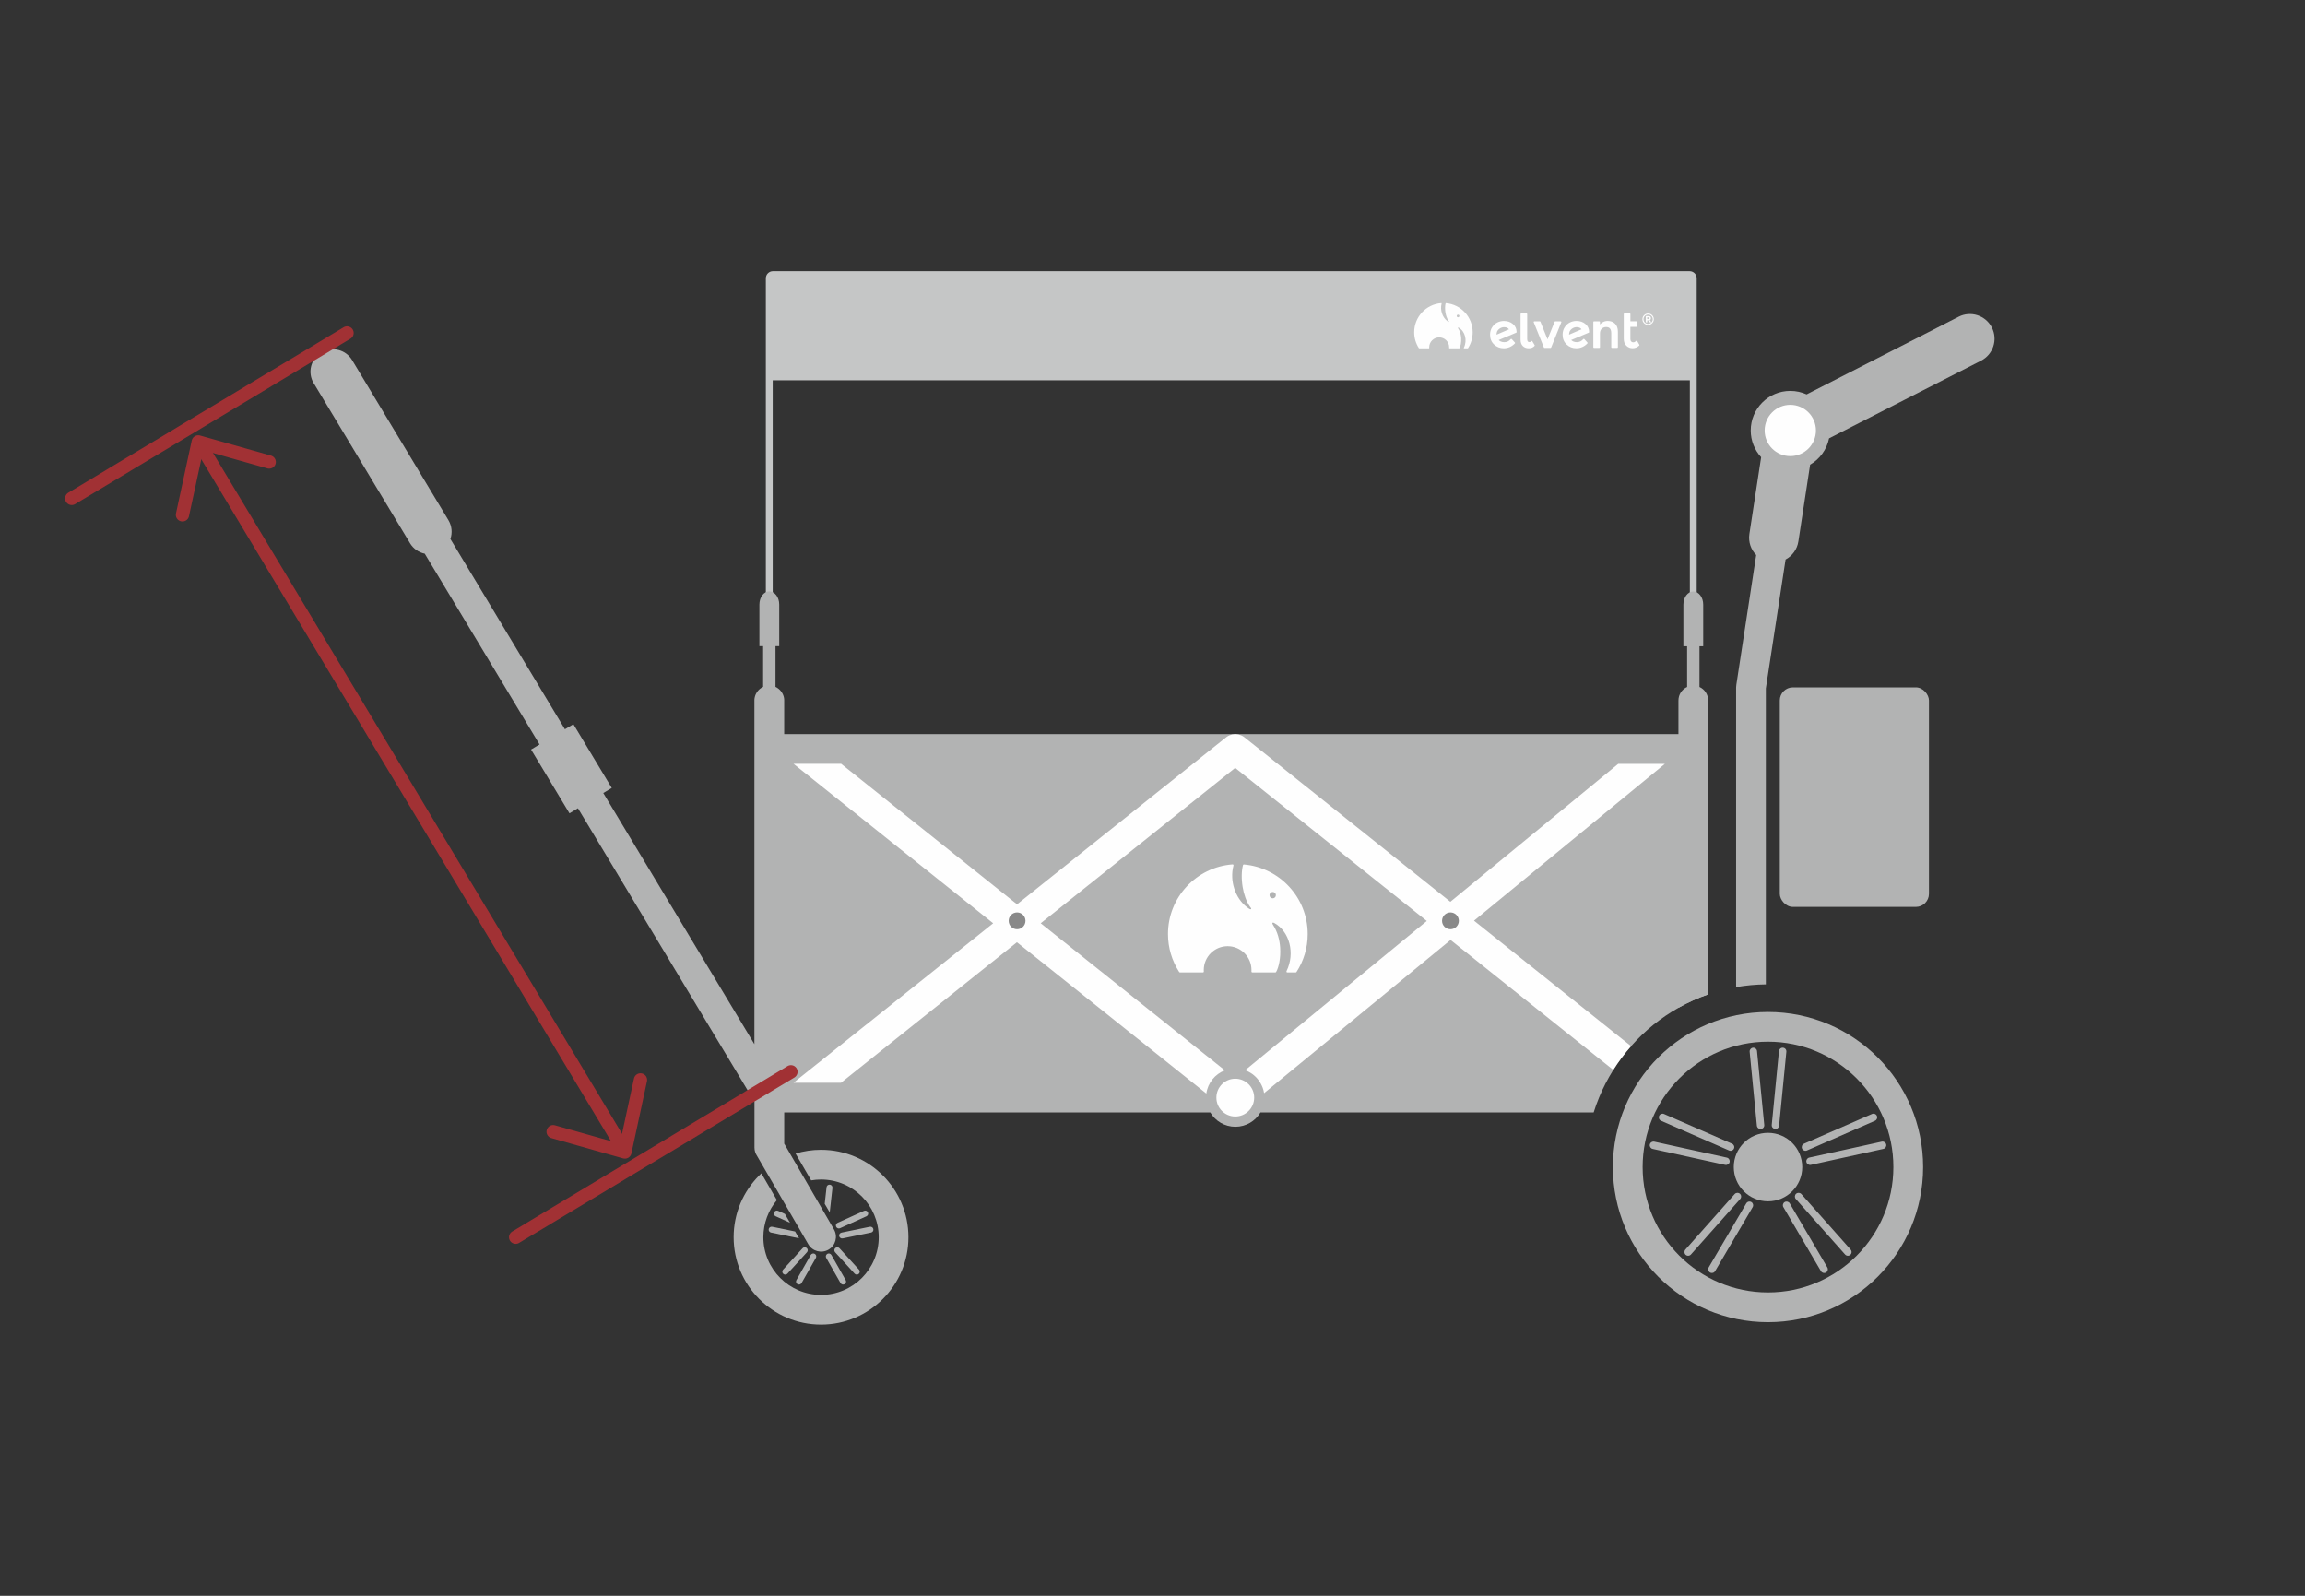 <svg xmlns:xlink="http://www.w3.org/1999/xlink" viewBox="0 0 130000 90000" style="shape-rendering:geometricPrecision; text-rendering:geometricPrecision; image-rendering:optimizeQuality; fill-rule:evenodd; clip-rule:evenodd" version="1.0" height="90mm" width="130mm" xml:space="preserve" xmlns="http://www.w3.org/2000/svg">
 <rect x="0" y="0" width="130000" height="90000" fill="#333333" stroke="none"/>
 <defs>
  <style type="text/css">
   
    .str0 {stroke:#A13134;stroke-width:750;stroke-linecap:round;stroke-linejoin:round}
    .fil0 {fill:none}
    .fil6 {fill:#898989}
    .fil3 {fill:#B2B3B3}
    .fil1 {fill:#C5C6C6}
    .fil4 {fill:#FEFEFE}
    .fil2 {fill:#B2B3B3;fill-rule:nonzero}
    .fil5 {fill:#FEFEFE;fill-rule:nonzero}
   
  </style>
 </defs>
 <g id="Ebene_x0020_1">
  <rect height="90000" width="130000" class="fil0"></rect>
  <g id="_1462187712">
   <path d="M43594 21447l51698 0 14 0 0 15002 387 0 0 -15403 0 -3355 0 -1995c0,-221 -180,-401 -401,-401l-51698 0c-221,0 -401,180 -401,401l0 1995 0 3355 0 15403 387 0 0 -15002 14 0z" class="fil1"></path>
   <path d="M17690 21612c-359,-600 -163,-1376 436,-1735 600,-359 1376,-163 1735,436l5431 9025c199,333 227,720 111,1060l6458 10731 478 -286 2164 3597 -478 286 8523 14164 0 -16650 0 -2735c0,-7 0,-13 0,-20l0 -4 1 -15 0 -6 1 -18 0 -2 0 -4 1 -16 1 -5 2 -16 1 -4c1,-7 2,-13 3,-20l0 -1 3 -18 1 -3c2,-13 5,-25 8,-38l1 -5 4 -15 1 -4 5 -18 0 -1 0 -1 5 -16 2 -5 4 -12 2 -7 0 0 5 -14 1 -2 2 -4 4 -12 2 -6 5 -13 1 -3 1 -1 6 -14 0 -1 3 -7 5 -10 4 -7 1 -2 7 -13 0 0 2 -3 7 -13 3 -5 7 -13 2 -3 9 -15 4 -6 6 -9 4 -6 8 -12 1 -2 1 -2 8 -12 1 -1 3 -5 8 -11 4 -5 8 -11 2 -3 1 -1 1 -1 10 -12 5 -6 5 -6 7 -8 0 0 10 -11 1 -1 5 -5 6 -7 6 -7 6 -6 7 -7 11 -10 7 -7 6 -5 8 -7 3 -3 9 -8 11 -10 0 0 9 -7 4 -3 8 -6 8 -6 13 -9 6 -5 8 -6 6 -4 8 -6 0 0 12 -8 9 -6 4 -3 11 -6 4 -3 9 -5 0 0 13 -7 12 -6 3 -1 11 -6 3 -2c8,-4 16,-8 24,-12l0 -2295 -210 0 0 -2350c0,-409 250,-740 559,-740 309,0 559,332 559,740l0 2350 -210 0 0 2295c8,4 16,8 24,12l3 2 11 6 3 1 12 6 13 7 0 0 9 5 4 3 10 6 4 3 9 6 12 8 0 0 8 6 6 4 8 6 6 5 13 9 8 6 8 6 4 3 9 7 0 0 11 10 9 8 3 3 8 7 6 5 7 7 11 10 7 7 6 6 6 7 6 7 5 5 1 1 10 11 0 0 7 8 5 6 5 6 10 12 1 1 1 1 2 3 8 11 4 5 8 11 3 5 1 1 8 12 1 2 1 2 8 12 4 6 6 9 4 6 9 15 2 3 7 13 3 5 7 13 2 3 0 0 7 13 1 2 3 7 5 10 3 7 0 1 6 14 1 1 1 3 5 13 2 6 5 12 2 4 1 2 5 14 0 0 2 7 4 12 2 5 5 16 0 1 0 1 5 18 1 4 4 15 1 5c3,12 5,25 8,38l1 3 3 18 0 1c1,7 2,13 3,20l1 4 2 16 0 5 1 16 0 4 0 2c1,6 1,12 1,18l0 6 1 15 0 4c0,7 0,13 0,20l0 1897 51276 0c463,0 838,375 838,838l0 13841c-585,203 -1145,456 -1676,756l0 0c-2008,1131 -3598,2916 -4482,5066l0 0c-113,274 -214,553 -303,838l-18792 0c-287,483 -813,807 -1415,807 -602,0 -1129,-324 -1415,-807l-24030 0 0 1757 2805 4836c231,400 95,911 -305,1143 -400,232 -911,95 -1143,-304l-2890 -4983c-91,-134 -144,-296 -144,-470l0 -2589 -9957 -16547 -478 286 -2165 -3597 478 -286 -6475 -10761c-335,-69 -641,-273 -830,-589l-5431 -9025z" class="fil2"></path>
   <path d="M46514 67890l103 -930c10,-92 93,-158 185,-148 92,10 158,93 148,185l-154 1381 -283 -487z" class="fil2"></path>
   <path d="M44558 68962l-813 -368c-84,-38 -122,-137 -84,-221 38,-84 137,-122 221,-84l386 175 289 498zm509 878l-1582 -326c-90,-18 -149,-107 -130,-197 18,-90 107,-149 197,-130l1290 266 225 388z" class="fil2"></path>
   <path d="M46306 64847c1361,0 2593,552 3485,1444 892,892 1444,2124 1444,3485 0,1361 -552,2593 -1444,3485 -892,892 -2124,1444 -3485,1444 -1361,0 -2593,-552 -3485,-1444 -892,-892 -1444,-2124 -1444,-3485 0,-1361 552,-2593 1444,-3485 39,-39 80,-78 120,-116l875 1508c-476,566 -763,1296 -763,2093 0,898 364,1712 953,2300 589,589 1402,953 2300,953 898,0 1712,-364 2300,-953 589,-589 953,-1402 953,-2300 0,-898 -364,-1712 -953,-2300 -589,-589 -1402,-953 -2300,-953 -190,0 -376,16 -558,48l-877 -1512c454,-138 936,-212 1435,-212z" class="fil2"></path>
   <path d="M46598 70943c-46,-80 -17,-182 63,-228 80,-46 182,-17 228,63l808 1419c46,80 17,182 -63,228 -80,46 -182,17 -228,-63l-808 -1419zm502 -319c-62,-68 -57,-174 11,-236 68,-62 174,-57 236,11l1100 1207c62,68 57,174 -11,236 -68,62 -174,57 -236,-11l-1100 -1207z" class="fil2"></path>
   <path d="M47527 69844c-90,18 -179,-40 -197,-130 -18,-90 40,-179 130,-197l1600 -330c90,-18 179,40 197,130 18,90 -40,179 -130,197l-1600 330zm-148 -576c-84,38 -183,0 -221,-84 -38,-84 0,-183 84,-221l1488 -673c84,-38 183,-1 221,84 38,84 0,183 -84,221l-1488 673z" class="fil2"></path>
   <path d="M94942 34098c0,-409 250,-740 559,-740 309,0 559,332 559,740l0 2350 -210 0 0 2295c289,133 489,424 489,762l0 16576c-585,203 -1145,456 -1676,756l0 -17332c0,-338 200,-630 489,-762l0 -2295 -210 0 0 -2350z" class="fil2"></path>
   <path d="M97915 55672l0 -16906c0,-54 5,-107 15,-159l1118 -7305c-296,-302 -451,-734 -384,-1185l663 -4332c-365,-397 -587,-927 -587,-1508 0,-1232 999,-2231 2231,-2231 328,0 640,71 921,198l8574 -4381c684,-350 1522,-78 1872,606 350,684 78,1522 -606,1872l-8574 4381c-129,635 -527,1172 -1069,1486l-662 4324c-68,453 -347,822 -722,1024l-1113 7270 0 16691c-571,7 -1131,59 -1676,155z" class="fil2"></path>
   <path d="M99714 57073c2416,0 4603,979 6186,2562 1583,1583 2562,3770 2562,6186 0,2416 -979,4602 -2562,6186 -1583,1583 -3770,2562 -6186,2562 -2416,0 -4603,-979 -6186,-2562 -1583,-1583 -2562,-3770 -2562,-6186 0,-2416 979,-4603 2562,-6186 1583,-1583 3770,-2562 6186,-2562zm5000 3747c-1280,-1280 -3048,-2071 -5000,-2071 -1953,0 -3721,792 -5000,2071 -1280,1280 -2071,3048 -2071,5000 0,1953 792,3721 2071,5000 1280,1280 3048,2071 5000,2071 1953,0 3721,-791 5000,-2071 1280,-1280 2071,-3048 2071,-5000 0,-1953 -792,-3721 -2071,-5000z" class="fil2"></path>
   <circle r="1931" cy="65821" cx="99714" class="fil3"></circle>
   <path d="M100341 63484c-11,115 -113,199 -228,188 -115,-11 -199,-113 -188,-228l408 -4167c11,-115 113,-199 228,-188 115,11 199,113 188,228l-408 4167zm-838 -39c11,115 -73,217 -188,228 -115,11 -217,-74 -228,-188l-408 -4167c-11,-115 74,-217 188,-228 115,-11 217,73 228,188l408 4167z" class="fil2"></path>
   <path d="M97686 64503c106,46 154,169 108,275 -46,106 -169,154 -275,108l-3837 -1676c-106,-46 -154,-169 -108,-275 46,-106 169,-154 275,-108l3837 1676zm-298 784c113,25 184,137 160,250 -25,113 -137,185 -250,160l-4089 -900c-113,-25 -184,-137 -160,-250 25,-113 137,-184 250,-160l4090 900z" class="fil2"></path>
   <path d="M45265 70399c62,-68 168,-73 236,-11 68,62 73,168 11,236l-1100 1207c-62,68 -168,73 -236,11 -68,-62 -73,-168 -11,-236l1100 -1207zm459 379c46,-80 148,-108 228,-63 80,46 108,148 63,228l-808 1419c-46,80 -148,108 -228,63 -80,-46 -108,-148 -63,-228l808 -1419z" class="fil2"></path>
   <path d="M97834 67343c76,-86 208,-94 295,-18 86,76 94,208 18,295l-2780 3132c-76,86 -208,94 -295,18 -86,-76 -94,-208 -18,-295l2780 -3132zm654 525c58,-99 186,-133 286,-75 99,58 133,186 75,286l-2119 3611c-58,100 -186,133 -286,75 -99,-58 -133,-186 -75,-286l2119 -3611z" class="fil2"></path>
   <path d="M100580 68080c-58,-100 -25,-227 75,-286 99,-58 227,-25 286,75l2119 3611c58,99 25,227 -74,286 -100,58 -227,25 -286,-75l-2119 -3611zm702 -460c-76,-86 -68,-218 18,-295 86,-76 218,-68 295,18l2780 3132c76,86 68,218 -18,295 -86,76 -218,68 -295,-18l-2780 -3132z" class="fil2"></path>
   <path d="M102130 65696c-113,25 -225,-47 -250,-160 -25,-113 47,-225 160,-250l4090 -900c113,-25 225,47 250,160 25,113 -47,225 -160,250l-4090 900zm-221 -810c-106,46 -229,-2 -275,-108 -46,-106 2,-229 108,-275l3837 -1676c106,-46 229,2 275,108 46,106 -2,229 -108,275l-3837 1676z" class="fil2"></path>
   <circle r="1446" cy="24278" cx="100971" class="fil4"></circle>
   <rect ry="738" rx="738" height="12382" width="8412" y="38766" x="100379" class="fil3"></rect>
   <path d="M70154 48755c1012,87 1915,557 2564,1264 643,701 1035,1635 1035,2661 0,388 -56,763 -161,1117 -108,366 -268,711 -472,1024 -10,15 -26,23 -42,23l0 0 -475 0c-28,0 -50,-23 -50,-50 0,-9 3,-18 7,-26 248,-509 289,-1066 163,-1556 -128,-498 -428,-925 -859,-1159 -28,-15 -56,-21 -78,-17 -9,2 -16,5 -20,9l-1 1c-3,4 -5,9 -5,16 -2,22 9,54 36,96 259,392 375,854 404,1288 39,587 -83,1127 -229,1372 -9,16 -26,25 -43,25l0 0 -1298 0c-28,0 -50,-23 -50,-50 0,-2 0,-4 0,-6 1,-14 1,-26 2,-38 0,-10 0,-24 0,-41 0,-371 -151,-708 -394,-951 -243,-243 -580,-394 -951,-394 -371,0 -708,151 -951,394 -243,243 -394,580 -394,951 0,17 0,31 1,41 0,12 1,26 2,41 2,28 -20,52 -47,53l-3 0 0 0 -1297 0c-19,0 -36,-11 -44,-27 -202,-313 -362,-656 -469,-1021 -105,-354 -161,-729 -161,-1117 0,-1034 398,-1975 1050,-2677 656,-708 1570,-1175 2591,-1251 28,-2 52,19 54,46 1,7 0,13 -2,19 -114,433 -89,891 45,1303 137,422 387,796 718,1048 26,20 52,37 79,55 18,12 37,25 50,34 30,21 56,28 76,25 9,-1 16,-4 21,-8l0 0c5,-4 8,-9 10,-15 3,-11 1,-25 -8,-41 -8,-14 -19,-28 -31,-42 -1,-1 -2,-2 -2,-3 -9,-11 -17,-22 -25,-32 -215,-311 -348,-710 -414,-1105 -79,-469 -65,-935 18,-1243 6,-24 29,-39 53,-37l0 0zm1625 1549c99,0 180,80 180,180 0,99 -80,180 -180,180 -99,0 -180,-80 -180,-180 0,-99 80,-180 180,-180z" class="fil4"></path>
   <path d="M47443 43079l9918 7923 11772 -9404c49,-41 102,-76 157,-104l1 0 16 -8 11 -5 5 -2 16 -7 2 -1c94,-40 193,-62 292,-66l1 0 16 -1 8 0 11 0 11 0 8 0 16 1 1 0c99,4 198,26 292,66l2 1 16 7 5 2 11 5 16 8 1 0c56,28 108,63 157,104l9043 7224 0 0 2550 2037 9468 -7779 2631 0 -10765 8845 8858 7076c-369,418 -705,866 -1004,1340l-9176 -7330 -10518 8642c-2,-11 -4,-22 -6,-33 -1,-4 -1,-8 -2,-12 -2,-9 -3,-18 -5,-27 -1,-3 -1,-6 -2,-9 -2,-11 -5,-23 -7,-34 -1,-3 -2,-7 -2,-10 -2,-9 -4,-18 -7,-27 -1,-3 -2,-7 -2,-10 -3,-11 -6,-22 -9,-33 -1,-3 -2,-6 -3,-9 -3,-9 -5,-18 -8,-27 -1,-3 -2,-7 -3,-10 -3,-11 -7,-22 -11,-33 -1,-2 -2,-4 -2,-6 -3,-9 -6,-19 -10,-28l-4 -10c-4,-10 -8,-21 -12,-31l-2 -5c-4,-10 -8,-20 -12,-30l-4 -9c-4,-9 -8,-18 -12,-27l-3 -5c-5,-11 -10,-21 -15,-31 -2,-3 -3,-6 -5,-10 -4,-8 -8,-16 -12,-24 -2,-3 -3,-6 -4,-9 -5,-10 -10,-20 -16,-30 -2,-3 -3,-6 -5,-9 -4,-8 -8,-15 -13,-23 -2,-3 -4,-6 -5,-9 -6,-10 -11,-19 -17,-28 -2,-3 -4,-6 -5,-9 -4,-7 -9,-14 -13,-21 -2,-3 -4,-7 -6,-10 -6,-9 -12,-19 -18,-28 -2,-2 -3,-5 -5,-7 -5,-7 -10,-14 -15,-22 -2,-3 -5,-7 -7,-10 -6,-8 -12,-16 -18,-24l-6 -7c-6,-8 -11,-15 -17,-23 -3,-3 -5,-7 -8,-10 -5,-7 -10,-13 -16,-19 -2,-3 -4,-5 -6,-8 -7,-8 -14,-16 -21,-25 -3,-3 -6,-7 -8,-10 -5,-6 -10,-12 -15,-17 -3,-3 -5,-6 -8,-9 -7,-8 -14,-15 -21,-23 -3,-3 -6,-7 -10,-10 -5,-5 -10,-10 -15,-15 -3,-3 -6,-7 -10,-10 -7,-7 -15,-15 -22,-22 -3,-3 -7,-6 -10,-9 -5,-5 -10,-10 -15,-14 -4,-3 -7,-7 -11,-10 -8,-7 -15,-14 -23,-21 -3,-3 -6,-5 -9,-8 -6,-5 -11,-10 -17,-14 -4,-3 -8,-6 -12,-10 -6,-5 -12,-10 -18,-15 -5,-4 -10,-8 -15,-12 -6,-5 -12,-9 -18,-14 -4,-3 -8,-6 -12,-9 -6,-4 -12,-9 -18,-13 -5,-3 -9,-7 -14,-10 -7,-5 -14,-10 -22,-15 -4,-3 -8,-6 -13,-8 -6,-4 -11,-8 -17,-11 -4,-3 -8,-5 -12,-8 -8,-5 -17,-11 -26,-16 -4,-3 -9,-5 -13,-8 -6,-3 -12,-7 -17,-10 -4,-3 -9,-5 -13,-7 -9,-5 -18,-10 -27,-15 -4,-2 -8,-4 -13,-7 -6,-3 -12,-7 -18,-10 -4,-2 -9,-5 -13,-7 -9,-5 -19,-9 -28,-14 -4,-2 -7,-4 -11,-5 -7,-3 -14,-6 -20,-10 -4,-2 -9,-4 -13,-6 -8,-4 -16,-7 -24,-10 -5,-2 -10,-4 -15,-6 -8,-3 -15,-6 -23,-9 -4,-2 -9,-4 -13,-5 -8,-3 -15,-6 -23,-9 -3,-1 -6,-3 -10,-4l10244 -8417 -10807 -8633 -10968 8761 10385 8296c-551,209 -960,706 -1044,1307l-10682 -8532 -9918 7923 -2681 0 11259 -8993 -11259 -8993 2681 0z" class="fil5"></path>
   <circle r="1066" cy="61903" cx="69669" class="fil4"></circle>
   <circle r="474" cy="51933" cx="81804" class="fil6"></circle>
   <circle r="474" cy="51933" cx="57362" class="fil6"></circle>
   <g id="elvent_Logo.cdr">
    <g>
     <path d="M84818 18102c203,0 373,57 508,171 69,58 120,124 155,199 34,73 51,153 53,242 7,18 0,38 -18,47 -1,0 -2,1 -2,1l0 0 -991 416c35,34 74,61 117,81 58,26 125,40 199,40 148,0 270,-58 366,-174 13,-16 36,-18 52,-5 2,2 4,4 6,6l175 193c13,15 13,37 -1,50l0 0c-88,91 -184,159 -289,205 -105,46 -217,69 -337,69 -211,0 -393,-70 -544,-211 -76,-71 -134,-153 -172,-246 -38,-93 -57,-197 -57,-311 0,-79 10,-154 30,-224 20,-70 49,-136 89,-196 39,-60 83,-113 132,-157 49,-45 103,-82 161,-110 58,-29 118,-50 179,-64 61,-14 124,-22 188,-22zm-415 774l702 -302c-24,-35 -55,-63 -91,-83 -48,-26 -108,-40 -180,-40 -54,0 -106,9 -156,28 -50,19 -98,48 -143,86 -44,37 -77,82 -99,133 -22,51 -33,110 -33,177zm2145 631c-39,45 -87,79 -142,102 -55,23 -116,34 -185,34 -139,0 -250,-42 -335,-126 -43,-43 -75,-95 -97,-157 -21,-61 -31,-130 -31,-209l0 -1437c0,-21 17,-37 37,-37l300 0c20,0 37,17 37,37l0 1403c0,63 11,110 33,139 19,26 50,39 91,39 49,0 83,-16 102,-49 11,-18 33,-23 51,-13 6,3 10,8 13,13l131 219c9,14 6,32 -4,44zm524 88l-572 -1421c-8,-19 2,-40 21,-48 5,-2 9,-3 14,-3l0 0 311 0c17,0 31,11 35,26l398 989 399 -991c6,-14 20,-23 34,-23l0 0 311 0c20,0 37,17 37,37 0,6 -1,11 -4,16l-572 1421c-6,14 -20,23 -34,23l0 0 -343 0c-17,0 -31,-11 -35,-26zm1837 -1494c203,0 373,57 508,171 69,58 120,124 155,199 34,73 52,153 53,242 7,18 0,38 -18,47 -1,0 -2,1 -2,1l0 0 -991 416c35,34 74,61 117,81 58,26 125,40 199,40 148,0 270,-58 366,-174 13,-16 36,-18 52,-5 2,2 4,4 6,6l175 193c13,15 13,37 -1,50l0 0c-88,91 -184,159 -289,205 -105,46 -217,69 -337,69 -211,0 -393,-70 -544,-211 -76,-71 -134,-153 -172,-246 -38,-93 -57,-197 -57,-311 0,-79 10,-154 30,-224 20,-70 49,-136 89,-196 39,-60 83,-113 132,-157 49,-45 103,-82 161,-110 58,-29 118,-50 179,-64 61,-14 124,-22 188,-22zm-415 774l702 -302c-24,-35 -55,-63 -91,-83 -48,-26 -108,-40 -180,-40 -54,0 -106,9 -156,28 -50,19 -98,48 -143,86 -44,37 -77,82 -99,133 -22,51 -33,110 -33,177zm1742 -63l0 771c0,20 -17,37 -37,37l-300 0c-21,0 -37,-17 -37,-37l0 -1424c0,-21 17,-37 37,-37l300 0c21,0 37,17 37,37l0 141c7,-8 15,-17 23,-25 36,-37 76,-69 121,-95 45,-27 92,-47 141,-60 49,-13 100,-20 152,-20 85,0 162,13 231,39 70,26 131,66 185,119 54,53 94,118 120,194 26,75 39,161 39,258l0 873c0,20 -17,37 -37,37l-300 0c-20,0 -37,-17 -37,-37l0 -782c0,-122 -24,-213 -73,-272 -47,-57 -119,-85 -217,-85 -47,0 -91,8 -132,23 -41,16 -79,39 -114,70 -34,30 -59,68 -76,113 -18,46 -26,100 -26,161zm1716 -375l0 686c0,59 15,104 44,137 28,32 69,48 122,48 26,0 52,-7 78,-19 27,-14 54,-35 80,-63 14,-15 37,-16 52,-2 3,3 5,6 7,9l123 211c9,15 5,35 -7,46l0 0c-56,50 -115,88 -177,113 -63,26 -128,38 -197,38 -69,0 -132,-12 -191,-36 -59,-24 -113,-60 -161,-107 -49,-48 -86,-104 -110,-169 -24,-64 -36,-136 -36,-215l0 -1403c0,-21 17,-37 37,-37l300 0c20,0 37,17 37,37l0 410 338 0c20,0 37,17 37,37l0 241c0,20 -17,37 -37,37l-338 0z" class="fil5"></path>
     <path d="M81552 17097c424,36 802,233 1073,529 269,293 433,685 433,1114 0,162 -24,319 -67,468 -45,153 -112,298 -197,429 -4,6 -11,10 -18,10l0 0 -199 0c-12,0 -21,-9 -21,-21 0,-4 1,-8 3,-11 104,-213 121,-446 68,-651 -54,-208 -179,-387 -360,-485 -12,-6 -24,-9 -32,-7 -4,1 -7,2 -8,4l-1 1c-1,2 -2,4 -2,7 -1,9 4,23 15,40 108,164 157,357 169,539 16,246 -35,472 -96,574 -4,7 -11,10 -18,10l0 0 -543 0c-12,0 -21,-9 -21,-21 0,-1 0,-2 0,-3 0,-6 1,-11 1,-16 0,-4 0,-10 0,-17 0,-156 -63,-296 -165,-398 -102,-102 -243,-165 -398,-165 -155,0 -296,63 -398,165 -102,102 -165,243 -165,398 0,7 0,13 0,17 0,5 0,11 1,17 1,12 -8,22 -20,22l-1 0 0 0 -543 0c-8,0 -15,-4 -19,-11 -85,-131 -151,-274 -197,-427 -44,-148 -67,-305 -67,-468 0,-433 167,-827 439,-1121 275,-296 657,-492 1085,-524 12,-1 22,8 23,19 0,3 0,6 -1,8 -48,181 -37,373 19,546 57,177 162,333 300,439 11,8 22,16 33,23 8,5 15,10 21,14 12,9 23,12 32,10 4,-1 7,-2 9,-4l0 0c2,-2 3,-4 4,-6 1,-5 0,-11 -3,-17 -3,-6 -8,-12 -13,-18 0,0 -1,-1 -1,-1 -4,-5 -7,-9 -10,-13 -90,-130 -146,-297 -174,-463 -33,-196 -27,-392 8,-520 3,-10 12,-16 22,-16l0 0zm680 648c42,0 75,34 75,75 0,42 -34,75 -75,75 -42,0 -75,-34 -75,-75 0,-42 34,-75 75,-75z" class="fil4"></path>
    </g>
    <path d="M93179 17777c63,63 94,138 94,226 0,44 -8,85 -24,123 -16,38 -39,73 -70,104 -31,32 -66,55 -104,71 -38,16 -79,24 -124,24 -45,0 -86,-8 -124,-24 -38,-16 -72,-39 -103,-70 -31,-31 -54,-66 -70,-104 -16,-38 -23,-79 -23,-123 0,-44 8,-85 24,-123 16,-38 39,-73 70,-104 31,-32 66,-55 104,-71 38,-16 79,-24 123,-24 44,0 85,8 123,24 38,16 72,39 104,70zm-40 414c26,-26 45,-55 58,-86 13,-31 19,-65 19,-101 0,-36 -6,-70 -19,-101l0 0c-13,-31 -32,-59 -57,-85 -25,-26 -53,-45 -84,-58 -31,-13 -65,-19 -102,-19 -37,0 -71,6 -102,19 -31,13 -59,32 -85,58 -26,26 -45,54 -57,85 -13,31 -19,65 -19,101 0,73 25,135 75,186 25,26 53,45 84,58 31,13 65,19 102,19 37,0 71,-7 102,-20 31,-13 60,-33 85,-59zm-27 -247c0,55 -23,92 -67,110l82 111 11 15 -19 0 -72 0 -5 0 -3 -4 -78 -109 -59 0 0 103 0 10 -10 0 -59 0 -10 0 0 -10 0 -336 0 -10 10 0 126 0c26,0 49,2 68,7 20,5 36,12 48,22l0 0c12,10 22,23 28,38 6,15 9,33 9,53zm-151 52c15,0 28,-1 38,-3 10,-2 17,-5 21,-9l0 0c5,-4 8,-9 10,-15 3,-7 4,-15 4,-25 0,-19 -5,-32 -14,-38 -5,-4 -12,-6 -21,-8 -10,-2 -22,-3 -37,-3l-62 0 0 102 60 0z" class="fil5"></path>
   </g>
  </g>
  <line y2="25089" x2="11301" y1="64613" x1="35049" class="fil0 str0"></line>
  <polyline points="36122,60906 35244,64971 31197,63825" class="fil0 str0"></polyline>
  <polyline points="15182,26056 11181,24923 10292,29035" class="fil0 str0"></polyline>
  <line y2="28109" x2="4046" y1="18780" x1="19572" class="fil0 str0"></line>
  <line y2="69776" x2="29083" y1="60448" x1="44608" class="fil0 str0"></line>
 </g>
</svg>
